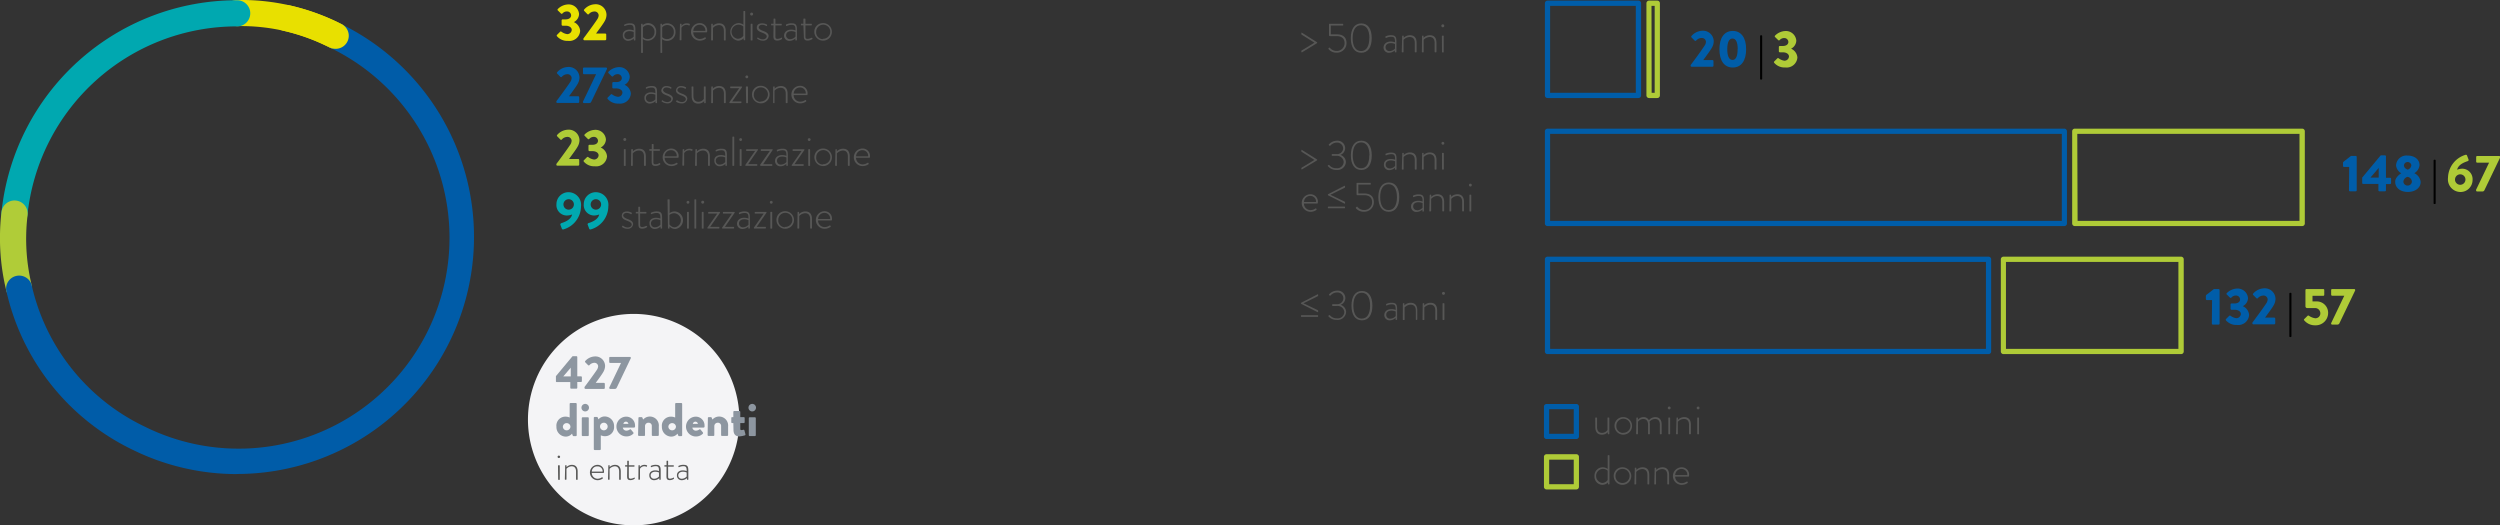 <svg xmlns="http://www.w3.org/2000/svg" viewBox="0 0 478.4 100.53"><rect x="0" y="0" width="478.4" height="100.53" fill="#333333" stroke="none"/><defs><style>.cls-1{fill:#e8e100;}.cls-2{fill:#575756;}.cls-3{fill:#005da9;}.cls-4{fill:#afcb37;}.cls-5{fill:#00a8b0;}.cls-6{fill:#f4f4f6;}.cls-7{fill:#8d96a0;}.cls-8{fill:#e8e000;}.cls-9{fill:#b0cc38;}.cls-10{fill:#005ca8;}</style></defs><title>Risorsa 4</title><g id="Livello_2" data-name="Livello 2"><g id="Livello_1-2" data-name="Livello 1"><path class="cls-1" d="M838.53,338.28l.63-.63a.19.19,0,0,1,.25,0,2.4,2.4,0,0,0,1.1.46.87.87,0,0,0,.87-.8c0-.44-.45-.81-1.19-.81h-.56a.2.2,0,0,1-.19-.19v-.83a.19.19,0,0,1,.19-.19h.56c.7,0,1.07-.34,1.07-.77a.77.77,0,0,0-.8-.75,1.14,1.14,0,0,0-.87.4.19.19,0,0,1-.27,0l-.61-.6a.18.18,0,0,1,0-.26,2.94,2.94,0,0,1,1.91-.88,2,2,0,0,1,2.16,1.83,1.8,1.8,0,0,1-1,1.55v0a2,2,0,0,1,1.21,1.68,2.07,2.07,0,0,1-2.33,1.91,2.59,2.59,0,0,1-2.11-.89A.2.2,0,0,1,838.53,338.28Z" transform="translate(-731.97 -331.58)"/><path class="cls-1" d="M843.62,338.93c.58-.76,2.06-2.77,2.65-3.67a1.47,1.47,0,0,0,.26-.76.78.78,0,0,0-.88-.72,1.43,1.43,0,0,0-1,.5.19.19,0,0,1-.28,0l-.61-.62a.19.19,0,0,1,0-.26,2.88,2.88,0,0,1,2-1,2.06,2.06,0,0,1,2.27,2,2.53,2.53,0,0,1-.39,1.3c-.32.57-1.14,1.64-1.61,2.3h1.76a.2.2,0,0,1,.19.19v.9a.2.2,0,0,1-.19.19h-4a.19.19,0,0,1-.19-.19Z" transform="translate(-731.97 -331.58)"/><path class="cls-2" d="M852.44,337.25a2.57,2.57,0,0,1,.8.15c0-.71-.07-1.06-.7-1.06a2.2,2.2,0,0,0-1,.22c-.06,0-.1,0-.12-.07l0-.09c0-.07,0-.11.05-.12a2.22,2.22,0,0,1,1.09-.24c1,0,1,.58,1,1.4v1.77a.11.11,0,0,1-.11.11h-.09c-.06,0-.08,0-.1-.09l0-.29a1.69,1.69,0,0,1-1.11.46,1,1,0,0,1-1-1.07C851.09,337.72,851.6,337.25,852.44,337.25Zm-.26,1.83a1.44,1.44,0,0,0,1.06-.49v-.88a2,2,0,0,0-.8-.17c-.61,0-1,.31-1,.79A.72.72,0,0,0,852.18,339.08Z" transform="translate(-731.97 -331.58)"/><path class="cls-2" d="M855,341.61a.1.1,0,0,1-.11.1h-.13a.1.1,0,0,1-.11-.1v-5.39a.11.11,0,0,1,.11-.1h.09c.06,0,.09,0,.1.08l0,.22A1.65,1.65,0,0,1,856,336a1.58,1.58,0,0,1,1.54,1.68,1.61,1.61,0,0,1-1.61,1.68,1.43,1.43,0,0,1-.95-.33Zm.91-2.55a1.29,1.29,0,0,0,1.3-1.35,1.25,1.25,0,0,0-1.21-1.34,1.31,1.31,0,0,0-1,.44v1.87A1.23,1.23,0,0,0,855.87,339.06Z" transform="translate(-731.97 -331.58)"/><path class="cls-2" d="M858.69,341.61a.1.1,0,0,1-.1.1h-.14a.1.1,0,0,1-.1-.1v-5.39a.1.1,0,0,1,.11-.1h.09c.05,0,.09,0,.09.08l0,.22a1.57,1.57,0,0,1,2.59,1.3,1.61,1.61,0,0,1-1.62,1.68,1.48,1.48,0,0,1-.95-.33Zm.91-2.55a1.29,1.29,0,0,0,1.31-1.35,1.25,1.25,0,0,0-1.22-1.34,1.27,1.27,0,0,0-1,.44v1.87A1.22,1.22,0,0,0,859.6,339.06Z" transform="translate(-731.97 -331.58)"/><path class="cls-2" d="M862.09,336.22a.11.11,0,0,1,.11-.1h.09a.1.1,0,0,1,.1.09l0,.32a1.23,1.23,0,0,1,1-.49,1.57,1.57,0,0,1,.5.09c.07,0,.11.08.08.15l-.06.16c0,.05-.07.06-.13,0a.93.93,0,0,0-.41-.1,1.16,1.16,0,0,0-1,.55v2.28c0,.07,0,.11-.1.11h-.16c-.06,0-.09-.05-.09-.11Z" transform="translate(-731.97 -331.58)"/><path class="cls-2" d="M865.85,336a1.41,1.41,0,0,1,1.45,1.46c0,.13,0,.31-.12.31h-2.55a1.27,1.27,0,0,0,1.25,1.27,1.68,1.68,0,0,0,.94-.3c.07,0,.1-.06.14,0l.08.11s0,.08,0,.13a1.92,1.92,0,0,1-1.16.38,1.68,1.68,0,0,1,0-3.36Zm1.1,1.49a1.08,1.08,0,0,0-1.1-1.17,1.19,1.19,0,0,0-1.21,1.17Z" transform="translate(-731.97 -331.58)"/><path class="cls-2" d="M868.08,336.22a.11.11,0,0,1,.12-.1h.08a.09.09,0,0,1,.09.08l0,.34a1.75,1.75,0,0,1,1.19-.5c.89,0,1.28.57,1.28,1.46v1.71a.1.1,0,0,1-.1.11h-.14a.11.11,0,0,1-.11-.11V337.5c0-.73-.34-1.12-.95-1.12a1.64,1.64,0,0,0-1.14.55v2.28a.1.1,0,0,1-.11.11h-.15a.1.1,0,0,1-.09-.11Z" transform="translate(-731.97 -331.58)"/><path class="cls-2" d="M873.23,336a1.62,1.62,0,0,1,1,.32v-2.54a.1.1,0,0,1,.1-.1h.15a.1.1,0,0,1,.09.1v5.39a.1.1,0,0,1-.1.11h-.08c-.06,0-.1,0-.11-.11l0-.28a1.49,1.49,0,0,1-1.1.47,1.69,1.69,0,0,1,.1-3.36Zm-.07,3a1.28,1.28,0,0,0,1.05-.57v-1.79a1.5,1.5,0,0,0-1-.34,1.36,1.36,0,0,0-.1,2.7Z" transform="translate(-731.97 -331.58)"/><path class="cls-2" d="M875.52,334.29a.28.28,0,1,1,.27.26A.27.27,0,0,1,875.52,334.29Zm.1,1.93a.11.11,0,0,1,.1-.1h.15a.11.11,0,0,1,.1.1v3c0,.07,0,.11-.1.11h-.16c-.06,0-.09-.05-.09-.11Z" transform="translate(-731.97 -331.58)"/><path class="cls-2" d="M876.84,338.92l.08-.12a.1.1,0,0,1,.15,0,1.45,1.45,0,0,0,.85.31c.46,0,.77-.26.77-.57s-.36-.52-.9-.72-1-.44-1-.94.31-.83,1.05-.83a1.73,1.73,0,0,1,.9.25.11.11,0,0,1,0,.16l0,.08a.11.11,0,0,1-.16,0,1.59,1.59,0,0,0-.73-.22c-.5,0-.69.3-.69.51s.29.47.76.64,1.13.42,1.13,1a1,1,0,0,1-1.14.89,1.63,1.63,0,0,1-1-.36A.1.1,0,0,1,876.84,338.92Z" transform="translate(-731.97 -331.58)"/><path class="cls-2" d="M880,336.43h-.37c-.08,0-.1,0-.1-.1v-.13c0-.06,0-.08.1-.08H880v-.87a.1.1,0,0,1,.11-.11h.13a.11.11,0,0,1,.11.11v.88h1.11a.1.1,0,0,1,.1.1v.11a.09.09,0,0,1-.1.1h-1.11v2c0,.37,0,.58.41.58a1.77,1.77,0,0,0,.73-.21.08.08,0,0,1,.13,0l0,.09c0,.06,0,.11,0,.14a1.56,1.56,0,0,1-.93.3c-.66,0-.72-.4-.72-.91Z" transform="translate(-731.97 -331.58)"/><path class="cls-2" d="M883.4,337.25a2.57,2.57,0,0,1,.8.15c0-.71-.07-1.06-.7-1.06a2.2,2.2,0,0,0-1,.22c-.06,0-.1,0-.12-.07l0-.09c0-.07,0-.11,0-.12a2.22,2.22,0,0,1,1.09-.24c1,0,1,.58,1,1.4v1.77a.11.11,0,0,1-.11.11h-.09c-.06,0-.08,0-.1-.09l0-.29a1.69,1.69,0,0,1-1.11.46,1,1,0,0,1-1.05-1.07C882.05,337.72,882.56,337.25,883.4,337.25Zm-.26,1.83a1.44,1.44,0,0,0,1.06-.49v-.88a2,2,0,0,0-.8-.17c-.61,0-1,.31-1,.79A.72.72,0,0,0,883.14,339.08Z" transform="translate(-731.97 -331.58)"/><path class="cls-2" d="M885.71,336.43h-.38c-.08,0-.09,0-.09-.1v-.13c0-.06,0-.08.09-.08h.38v-.87a.1.1,0,0,1,.1-.11H886a.11.11,0,0,1,.1.11v.88h1.11a.1.1,0,0,1,.11.1v.11a.1.1,0,0,1-.11.1h-1.11v2c0,.37,0,.58.42.58a1.72,1.72,0,0,0,.72-.21c.08,0,.11,0,.13,0l.06.09a.1.1,0,0,1,0,.14,1.55,1.55,0,0,1-.92.3c-.67,0-.72-.4-.72-.91Z" transform="translate(-731.97 -331.58)"/><path class="cls-2" d="M889.41,336a1.68,1.68,0,1,1-1.61,1.67A1.64,1.64,0,0,1,889.41,336Zm0,3a1.35,1.35,0,1,0-1.26-1.36A1.3,1.3,0,0,0,889.41,339.07Z" transform="translate(-731.97 -331.58)"/><path class="cls-3" d="M838.45,350.93c.58-.76,2.06-2.77,2.65-3.67a1.47,1.47,0,0,0,.26-.76.78.78,0,0,0-.88-.72,1.43,1.43,0,0,0-1,.5.19.19,0,0,1-.28,0l-.61-.62a.19.19,0,0,1,0-.26,2.88,2.88,0,0,1,2-1,2.06,2.06,0,0,1,2.27,2,2.53,2.53,0,0,1-.39,1.3c-.32.57-1.14,1.64-1.61,2.3h1.76a.2.2,0,0,1,.19.19v.9a.2.2,0,0,1-.19.19h-4a.19.19,0,0,1-.19-.19Z" transform="translate(-731.97 -331.58)"/><path class="cls-3" d="M843.54,351l2.5-5.22h-2.32a.2.2,0,0,1-.19-.19v-.9a.2.2,0,0,1,.19-.19h4.22a.2.2,0,0,1,.19.19v.07l-3,6.25a.41.41,0,0,1-.41.29h-1a.19.19,0,0,1-.2-.19Z" transform="translate(-731.97 -331.58)"/><path class="cls-3" d="M848.23,350.28l.63-.63a.19.19,0,0,1,.25,0,2.4,2.4,0,0,0,1.1.46.87.87,0,0,0,.87-.8c0-.44-.45-.81-1.19-.81h-.56a.2.2,0,0,1-.19-.19v-.83a.19.19,0,0,1,.19-.19h.56c.7,0,1.07-.34,1.07-.77a.77.77,0,0,0-.8-.75,1.14,1.14,0,0,0-.87.4.19.19,0,0,1-.27,0l-.61-.6a.18.18,0,0,1,0-.26,2.94,2.94,0,0,1,1.91-.88,2,2,0,0,1,2.16,1.83,1.8,1.8,0,0,1-1,1.55v0a2,2,0,0,1,1.21,1.68,2.07,2.07,0,0,1-2.33,1.91,2.59,2.59,0,0,1-2.11-.89A.2.2,0,0,1,848.23,350.28Z" transform="translate(-731.97 -331.58)"/><path class="cls-2" d="M856.58,349.25a2.57,2.57,0,0,1,.8.15c0-.71-.07-1.06-.7-1.06a2.2,2.2,0,0,0-1,.22c-.06,0-.1,0-.12-.07l0-.09c0-.07,0-.11.05-.12a2.22,2.22,0,0,1,1.09-.24c1,0,1,.58,1,1.4v1.77a.11.11,0,0,1-.1.11h-.1c-.06,0-.08,0-.1-.09l0-.29a1.69,1.69,0,0,1-1.11.46,1,1,0,0,1-1-1.07C855.23,349.72,855.74,349.25,856.58,349.25Zm-.26,1.83a1.44,1.44,0,0,0,1.06-.49v-.88a2,2,0,0,0-.8-.17c-.61,0-1,.31-1,.79A.72.72,0,0,0,856.32,351.08Z" transform="translate(-731.97 -331.58)"/><path class="cls-2" d="M858.57,350.92l.08-.12a.09.09,0,0,1,.14,0,1.46,1.46,0,0,0,.86.31c.45,0,.77-.26.77-.57s-.36-.52-.9-.72-1-.44-1-.94a.92.92,0,0,1,1-.83,1.74,1.74,0,0,1,.91.25.12.12,0,0,1,0,.16l0,.08a.1.1,0,0,1-.15,0,1.6,1.6,0,0,0-.74-.22c-.5,0-.68.3-.68.51s.28.47.76.64,1.12.42,1.12,1a1,1,0,0,1-1.13.89,1.67,1.67,0,0,1-1-.36S858.54,351,858.57,350.92Z" transform="translate(-731.97 -331.58)"/><path class="cls-2" d="M861.37,350.92l.08-.12a.09.09,0,0,1,.14,0,1.46,1.46,0,0,0,.86.31c.45,0,.76-.26.76-.57s-.35-.52-.89-.72-1-.44-1-.94a.92.92,0,0,1,1-.83,1.74,1.74,0,0,1,.91.25.14.14,0,0,1,0,.16l-.05.08a.1.1,0,0,1-.15,0,1.6,1.6,0,0,0-.74-.22c-.5,0-.68.3-.68.51s.28.47.76.64,1.12.42,1.12,1a1,1,0,0,1-1.13.89,1.67,1.67,0,0,1-1.05-.36S861.34,351,861.37,350.92Z" transform="translate(-731.97 -331.58)"/><path class="cls-2" d="M864.31,348.22a.11.11,0,0,1,.11-.1h.14a.1.1,0,0,1,.1.1v1.72c0,.74.35,1.12,1,1.12a1.32,1.32,0,0,0,1-.56v-2.28a.1.1,0,0,1,.11-.1h.14a.1.1,0,0,1,.1.1v3a.1.1,0,0,1-.1.11h-.1c-.06,0-.08-.05-.09-.1l0-.31a1.49,1.49,0,0,1-1.11.49c-.89,0-1.28-.56-1.28-1.46Z" transform="translate(-731.97 -331.58)"/><path class="cls-2" d="M868.09,348.22a.11.11,0,0,1,.11-.1h.08a.09.09,0,0,1,.1.08l0,.34a1.7,1.7,0,0,1,1.18-.5c.9,0,1.29.57,1.29,1.46v1.71a.11.11,0,0,1-.11.11h-.14a.11.11,0,0,1-.1-.11V349.5c0-.73-.35-1.12-.95-1.12a1.65,1.65,0,0,0-1.15.55v2.28c0,.07,0,.11-.1.11h-.15c-.06,0-.09-.05-.09-.11Z" transform="translate(-731.97 -331.58)"/><path class="cls-2" d="M871.55,351.14l1.88-2.68v0H871.8a.1.1,0,0,1-.1-.11v-.11a.09.09,0,0,1,.1-.1h2.07a.1.1,0,0,1,.09.15l-1.87,2.7v0h1.65a.1.1,0,0,1,.11.1v.11a.1.1,0,0,1-.11.11h-2.09a.09.09,0,0,1-.1-.09Z" transform="translate(-731.97 -331.58)"/><path class="cls-2" d="M874.61,346.29a.27.27,0,1,1,.54,0,.27.27,0,0,1-.54,0Zm.09,1.93a.11.11,0,0,1,.11-.1H875a.11.11,0,0,1,.11.1v3a.1.1,0,0,1-.11.11h-.16a.1.1,0,0,1-.09-.11Z" transform="translate(-731.97 -331.58)"/><path class="cls-2" d="M877.49,348a1.68,1.68,0,1,1-1.61,1.67A1.64,1.64,0,0,1,877.49,348Zm0,3a1.35,1.35,0,1,0-1.27-1.36A1.3,1.3,0,0,0,877.49,351.07Z" transform="translate(-731.97 -331.58)"/><path class="cls-2" d="M879.92,348.22a.11.11,0,0,1,.11-.1h.08a.09.09,0,0,1,.1.08l0,.34a1.7,1.7,0,0,1,1.18-.5c.9,0,1.29.57,1.29,1.46v1.71a.11.11,0,0,1-.1.11h-.15a.11.11,0,0,1-.1-.11V349.5c0-.73-.35-1.12-1-1.12a1.67,1.67,0,0,0-1.15.55v2.28c0,.07,0,.11-.1.11H880c-.06,0-.09-.05-.09-.11Z" transform="translate(-731.97 -331.58)"/><path class="cls-2" d="M885.06,348a1.41,1.41,0,0,1,1.45,1.46c0,.13,0,.31-.12.31h-2.55a1.27,1.27,0,0,0,1.25,1.27,1.68,1.68,0,0,0,.94-.3c.07,0,.1-.06.14,0l.08.11s0,.08,0,.13a1.92,1.92,0,0,1-1.16.38,1.68,1.68,0,0,1,0-3.36Zm1.1,1.49a1.08,1.08,0,0,0-1.1-1.17,1.19,1.19,0,0,0-1.21,1.17Z" transform="translate(-731.97 -331.58)"/><path class="cls-4" d="M838.45,362.93c.58-.76,2.06-2.77,2.65-3.67a1.47,1.47,0,0,0,.26-.76.78.78,0,0,0-.88-.72,1.43,1.43,0,0,0-1,.5.19.19,0,0,1-.28,0l-.61-.62a.19.19,0,0,1,0-.26,2.88,2.88,0,0,1,2-1,2.06,2.06,0,0,1,2.27,2,2.53,2.53,0,0,1-.39,1.3c-.32.57-1.14,1.64-1.61,2.3h1.76a.2.2,0,0,1,.19.19v.9a.2.2,0,0,1-.19.19h-4a.19.19,0,0,1-.19-.19Z" transform="translate(-731.97 -331.58)"/><path class="cls-4" d="M843.67,362.28l.63-.63a.19.19,0,0,1,.25,0,2.4,2.4,0,0,0,1.1.46.87.87,0,0,0,.87-.8c0-.44-.45-.81-1.19-.81h-.56a.2.2,0,0,1-.19-.19v-.83a.19.19,0,0,1,.19-.19h.56c.7,0,1.07-.34,1.07-.77a.77.77,0,0,0-.8-.75,1.14,1.14,0,0,0-.87.4.19.19,0,0,1-.27,0l-.61-.6a.18.18,0,0,1,0-.26,2.94,2.94,0,0,1,1.91-.88,2,2,0,0,1,2.16,1.83,1.8,1.8,0,0,1-1,1.55v0a2,2,0,0,1,1.21,1.68,2.07,2.07,0,0,1-2.33,1.91,2.59,2.59,0,0,1-2.11-.89A.2.2,0,0,1,843.67,362.28Z" transform="translate(-731.97 -331.58)"/><path class="cls-2" d="M851.25,358.29a.28.28,0,1,1,.27.26A.27.27,0,0,1,851.25,358.29Zm.1,1.93a.11.11,0,0,1,.1-.1h.15a.11.11,0,0,1,.1.1v3c0,.07,0,.11-.1.11h-.16c-.06,0-.09-.05-.09-.11Z" transform="translate(-731.97 -331.58)"/><path class="cls-2" d="M852.76,360.22a.1.1,0,0,1,.11-.1H853a.08.08,0,0,1,.09.08l0,.34a1.7,1.7,0,0,1,1.18-.5c.89,0,1.29.57,1.29,1.46v1.71a.11.11,0,0,1-.11.11h-.14a.11.11,0,0,1-.11-.11V361.5c0-.73-.34-1.12-1-1.12a1.64,1.64,0,0,0-1.14.55v2.28c0,.07,0,.11-.1.11h-.16c-.05,0-.08-.05-.08-.11Z" transform="translate(-731.97 -331.58)"/><path class="cls-2" d="M856.69,360.43h-.37c-.08,0-.1,0-.1-.1v-.13c0-.06,0-.08.1-.08h.37v-.87a.1.1,0,0,1,.11-.11h.13a.11.11,0,0,1,.11.11v.88h1.11a.1.1,0,0,1,.1.1v.11a.09.09,0,0,1-.1.1H857v2c0,.37,0,.58.41.58a1.77,1.77,0,0,0,.73-.21.08.08,0,0,1,.13,0l.05.09c0,.06,0,.11,0,.14a1.56,1.56,0,0,1-.93.3c-.66,0-.72-.4-.72-.91Z" transform="translate(-731.97 -331.58)"/><path class="cls-2" d="M860.38,360a1.41,1.41,0,0,1,1.45,1.46c0,.13,0,.31-.12.31h-2.55a1.26,1.26,0,0,0,1.24,1.27,1.72,1.72,0,0,0,1-.3c.07,0,.1-.06.14,0l.08.11a.1.1,0,0,1,0,.13,2,2,0,0,1-1.16.38,1.68,1.68,0,0,1,0-3.36Zm1.09,1.49a1.07,1.07,0,0,0-1.09-1.17,1.19,1.19,0,0,0-1.22,1.17Z" transform="translate(-731.97 -331.58)"/><path class="cls-2" d="M862.61,360.22a.11.11,0,0,1,.11-.1h.09a.1.1,0,0,1,.1.09l0,.32a1.23,1.23,0,0,1,1-.49,1.43,1.43,0,0,1,.49.09c.08,0,.12.08.09.15l-.06.16a.1.1,0,0,1-.13,0,.93.93,0,0,0-.41-.1,1.16,1.16,0,0,0-1,.55v2.28c0,.07,0,.11-.1.11h-.16c-.06,0-.09-.05-.09-.11Z" transform="translate(-731.97 -331.58)"/><path class="cls-2" d="M865.05,360.22a.11.11,0,0,1,.11-.1h.08a.09.09,0,0,1,.1.08l0,.34a1.75,1.75,0,0,1,1.18-.5c.9,0,1.29.57,1.29,1.46v1.71a.11.11,0,0,1-.1.11h-.15a.11.11,0,0,1-.1-.11V361.5c0-.73-.34-1.12-1-1.12a1.61,1.61,0,0,0-1.14.55v2.28a.1.1,0,0,1-.11.11h-.15c-.06,0-.09-.05-.09-.11Z" transform="translate(-731.97 -331.58)"/><path class="cls-2" d="M869.94,361.25a2.66,2.66,0,0,1,.81.15c0-.71-.08-1.06-.71-1.06a2.3,2.3,0,0,0-1,.22c-.06,0-.1,0-.12-.07l0-.09c0-.07,0-.11.05-.12a2.29,2.29,0,0,1,1.1-.24c1,0,1,.58,1,1.4v1.77a.11.11,0,0,1-.1.11h-.1s-.08,0-.09-.09l0-.29a1.64,1.64,0,0,1-1.11.46,1,1,0,0,1-1-1.07C868.6,361.72,869.1,361.25,869.94,361.25Zm-.26,1.83a1.48,1.48,0,0,0,1.07-.49v-.88a2.09,2.09,0,0,0-.81-.17c-.61,0-1,.31-1,.79A.72.72,0,0,0,869.68,363.08Z" transform="translate(-731.97 -331.58)"/><path class="cls-2" d="M872.12,357.82a.1.1,0,0,1,.1-.1h.14a.11.11,0,0,1,.11.1v5.39a.1.1,0,0,1-.11.11h-.16c-.05,0-.08-.05-.08-.11Z" transform="translate(-731.97 -331.58)"/><path class="cls-2" d="M873.43,358.29a.27.27,0,1,1,.54,0,.27.27,0,0,1-.54,0Zm.09,1.93a.11.11,0,0,1,.11-.1h.14a.11.11,0,0,1,.11.1v3a.1.1,0,0,1-.11.11h-.16a.1.1,0,0,1-.09-.11Z" transform="translate(-731.97 -331.58)"/><path class="cls-2" d="M874.6,363.14l1.87-2.68v0h-1.63a.1.1,0,0,1-.09-.11v-.11a.09.09,0,0,1,.09-.1h2.08a.09.09,0,0,1,.08.15l-1.87,2.7v0h1.66a.09.09,0,0,1,.1.1v.11a.1.1,0,0,1-.1.11h-2.1a.09.09,0,0,1-.09-.09Z" transform="translate(-731.97 -331.58)"/><path class="cls-2" d="M877.41,363.14l1.88-2.68v0h-1.63a.1.1,0,0,1-.1-.11v-.11a.09.09,0,0,1,.1-.1h2.07a.1.1,0,0,1,.09.15L878,363v0h1.65a.1.1,0,0,1,.11.1v.11a.1.1,0,0,1-.11.11h-2.09a.09.09,0,0,1-.1-.09Z" transform="translate(-731.97 -331.58)"/><path class="cls-2" d="M881.65,361.25a2.66,2.66,0,0,1,.81.15c0-.71-.07-1.06-.71-1.06a2.19,2.19,0,0,0-1,.22c-.07,0-.11,0-.12-.07l0-.09c0-.07,0-.11,0-.12a2.33,2.33,0,0,1,1.1-.24c1,0,1,.58,1,1.4v1.77a.1.1,0,0,1-.1.11h-.1c-.05,0-.08,0-.09-.09l0-.29a1.69,1.69,0,0,1-1.11.46,1,1,0,0,1-1.05-1.07C880.31,361.72,880.81,361.25,881.65,361.25Zm-.25,1.83a1.46,1.46,0,0,0,1.06-.49v-.88a2,2,0,0,0-.81-.17c-.61,0-1,.31-1,.79A.72.72,0,0,0,881.4,363.08Z" transform="translate(-731.97 -331.58)"/><path class="cls-2" d="M883.49,363.14l1.88-2.68v0h-1.63a.1.1,0,0,1-.1-.11v-.11a.09.09,0,0,1,.1-.1h2.07a.1.1,0,0,1,.09.15L884,363v0h1.65a.1.1,0,0,1,.11.1v.11a.1.1,0,0,1-.11.11h-2.09a.09.09,0,0,1-.1-.09Z" transform="translate(-731.97 -331.58)"/><path class="cls-2" d="M886.55,358.29a.27.27,0,1,1,.54,0,.27.27,0,0,1-.54,0Zm.09,1.93a.11.11,0,0,1,.11-.1h.14a.1.1,0,0,1,.1.1v3c0,.07,0,.11-.1.11h-.16c-.06,0-.09-.05-.09-.11Z" transform="translate(-731.97 -331.58)"/><path class="cls-2" d="M889.42,360a1.68,1.68,0,1,1-1.61,1.67A1.65,1.65,0,0,1,889.42,360Zm0,3a1.35,1.35,0,1,0-1.26-1.36A1.3,1.3,0,0,0,889.42,363.07Z" transform="translate(-731.97 -331.58)"/><path class="cls-2" d="M891.85,360.22a.11.11,0,0,1,.11-.1H892a.09.09,0,0,1,.1.08l0,.34a1.7,1.7,0,0,1,1.18-.5c.9,0,1.29.57,1.29,1.46v1.71a.11.11,0,0,1-.1.11h-.15a.11.11,0,0,1-.1-.11V361.5c0-.73-.34-1.12-.95-1.12a1.67,1.67,0,0,0-1.15.55v2.28c0,.07,0,.11-.1.11h-.15c-.06,0-.09-.05-.09-.11Z" transform="translate(-731.97 -331.58)"/><path class="cls-2" d="M897,360a1.41,1.41,0,0,1,1.45,1.46c0,.13,0,.31-.12.31h-2.55a1.27,1.27,0,0,0,1.25,1.27,1.68,1.68,0,0,0,.94-.3c.07,0,.11-.06.15,0l.08.11s0,.08,0,.13a1.92,1.92,0,0,1-1.16.38,1.68,1.68,0,0,1,0-3.36Zm1.1,1.49a1.08,1.08,0,0,0-1.1-1.17,1.19,1.19,0,0,0-1.21,1.17Z" transform="translate(-731.97 -331.58)"/><path class="cls-5" d="M839.45,374.26c.47-.15,1.8-.61,2-1.64a2.88,2.88,0,0,1-1,.2,2,2,0,0,1-2-2.17,2.3,2.3,0,0,1,2.29-2.29,2.42,2.42,0,0,1,2.41,2.72,4.63,4.63,0,0,1-3.36,4.4.24.24,0,0,1-.31-.16l-.29-.77C839.22,374.43,839.25,374.32,839.45,374.26Zm2.34-3.56a1,1,0,1,0-1,1A1,1,0,0,0,841.79,370.7Z" transform="translate(-731.97 -331.58)"/><path class="cls-5" d="M844.63,374.26c.47-.15,1.8-.61,2-1.64a2.88,2.88,0,0,1-.95.2,2,2,0,0,1-2-2.17,2.3,2.3,0,0,1,2.29-2.29,2.42,2.42,0,0,1,2.41,2.72,4.63,4.63,0,0,1-3.36,4.4.24.24,0,0,1-.31-.16l-.29-.77C844.4,374.43,844.43,374.32,844.63,374.26ZM847,370.7a1,1,0,1,0-1,1A1,1,0,0,0,847,370.7Z" transform="translate(-731.97 -331.58)"/><path class="cls-2" d="M851,374.92l.08-.12a.1.1,0,0,1,.15,0,1.45,1.45,0,0,0,.85.31c.46,0,.77-.26.77-.57s-.36-.52-.89-.72-1-.44-1-.94.31-.83,1-.83a1.73,1.73,0,0,1,.9.25.13.13,0,0,1,0,.16l-.05.08a.1.1,0,0,1-.15,0,1.7,1.7,0,0,0-.74-.22c-.5,0-.69.3-.69.51s.29.47.76.64,1.13.42,1.13,1a1,1,0,0,1-1.14.89,1.63,1.63,0,0,1-1-.36A.1.1,0,0,1,851,374.92Z" transform="translate(-731.97 -331.58)"/><path class="cls-2" d="M854.11,372.43h-.37c-.08,0-.1,0-.1-.1v-.13c0-.06,0-.08.1-.08h.37v-.87a.1.1,0,0,1,.11-.11h.13a.11.11,0,0,1,.11.11v.88h1.11a.1.1,0,0,1,.1.1v.11a.09.09,0,0,1-.1.1h-1.11v2c0,.37,0,.58.41.58a1.77,1.77,0,0,0,.73-.21c.07,0,.11,0,.13,0l.06.09a.1.1,0,0,1,0,.14,1.56,1.56,0,0,1-.93.3c-.66,0-.72-.4-.72-.91Z" transform="translate(-731.97 -331.58)"/><path class="cls-2" d="M857.54,373.25a2.57,2.57,0,0,1,.8.15c0-.71-.07-1.06-.7-1.06a2.2,2.2,0,0,0-1,.22c-.06,0-.1,0-.12-.07l0-.09c0-.07,0-.11.05-.12a2.24,2.24,0,0,1,1.1-.24c1,0,1,.58,1,1.4v1.77a.11.11,0,0,1-.1.11h-.1c-.06,0-.08,0-.1-.09l0-.29a1.69,1.69,0,0,1-1.11.46,1,1,0,0,1-1-1.07C856.19,373.72,856.7,373.25,857.54,373.25Zm-.26,1.83a1.44,1.44,0,0,0,1.06-.49v-.88a2,2,0,0,0-.8-.17c-.61,0-1,.31-1,.79A.72.72,0,0,0,857.28,375.08Z" transform="translate(-731.97 -331.58)"/><path class="cls-2" d="M859.71,369.82a.11.11,0,0,1,.11-.1H860a.11.11,0,0,1,.11.1v2.54a1.64,1.64,0,0,1,1-.32,1.69,1.69,0,0,1,.1,3.36,1.53,1.53,0,0,1-1.12-.48l0,.29c0,.07,0,.11-.11.11h-.08a.11.11,0,0,1-.11-.11Zm1.4,5.26a1.36,1.36,0,0,0-.1-2.7,1.46,1.46,0,0,0-.94.34v1.79A1.25,1.25,0,0,0,861.11,375.08Z" transform="translate(-731.97 -331.58)"/><path class="cls-2" d="M863.35,370.29a.27.27,0,1,1,.54,0,.27.27,0,0,1-.54,0Zm.09,1.93a.11.11,0,0,1,.11-.1h.14a.1.1,0,0,1,.1.1v3c0,.07,0,.11-.1.11h-.16c-.06,0-.09-.05-.09-.11Z" transform="translate(-731.97 -331.58)"/><path class="cls-2" d="M864.85,369.82a.11.11,0,0,1,.1-.1h.15a.11.11,0,0,1,.1.1v5.39c0,.07,0,.11-.1.11h-.16c-.06,0-.09-.05-.09-.11Z" transform="translate(-731.97 -331.58)"/><path class="cls-2" d="M866.16,370.29a.28.28,0,1,1,.27.26A.27.27,0,0,1,866.16,370.29Zm.1,1.93a.11.11,0,0,1,.1-.1h.15a.11.11,0,0,1,.1.1v3c0,.07,0,.11-.1.11h-.16c-.06,0-.09-.05-.09-.11Z" transform="translate(-731.97 -331.58)"/><path class="cls-2" d="M867.34,375.14l1.88-2.68v0h-1.63a.1.1,0,0,1-.1-.11v-.11a.09.09,0,0,1,.1-.1h2.07a.1.1,0,0,1,.09.15l-1.88,2.7v0h1.66a.09.09,0,0,1,.1.1v.11a.1.1,0,0,1-.1.11h-2.1a.09.09,0,0,1-.09-.09Z" transform="translate(-731.97 -331.58)"/><path class="cls-2" d="M870.15,375.14l1.88-2.68v0H870.4a.1.1,0,0,1-.09-.11v-.11a.09.09,0,0,1,.09-.1h2.07a.1.1,0,0,1,.09.15l-1.87,2.7v0h1.65a.1.1,0,0,1,.11.1v.11a.1.1,0,0,1-.11.11h-2.09a.09.09,0,0,1-.1-.09Z" transform="translate(-731.97 -331.58)"/><path class="cls-2" d="M874.39,373.25a2.66,2.66,0,0,1,.81.15c0-.71-.07-1.06-.7-1.06a2.2,2.2,0,0,0-1,.22c-.07,0-.11,0-.12-.07l0-.09a.08.08,0,0,1,0-.12,2.22,2.22,0,0,1,1.09-.24c1,0,1,.58,1,1.4v1.77a.11.11,0,0,1-.11.11h-.09c-.06,0-.08,0-.1-.09l0-.29a1.69,1.69,0,0,1-1.11.46,1,1,0,0,1-1.05-1.07C873.05,373.72,873.55,373.25,874.39,373.25Zm-.25,1.83a1.46,1.46,0,0,0,1.06-.49v-.88a2,2,0,0,0-.81-.17c-.6,0-1,.31-1,.79A.72.72,0,0,0,874.14,375.08Z" transform="translate(-731.97 -331.58)"/><path class="cls-2" d="M876.23,375.14l1.88-2.68v0h-1.63a.1.1,0,0,1-.09-.11v-.11a.09.09,0,0,1,.09-.1h2.07a.1.1,0,0,1,.09.15l-1.87,2.7v0h1.65a.1.1,0,0,1,.11.1v.11a.1.1,0,0,1-.11.11h-2.09a.09.09,0,0,1-.1-.09Z" transform="translate(-731.97 -331.58)"/><path class="cls-2" d="M879.29,370.29a.27.27,0,1,1,.54,0,.27.27,0,0,1-.54,0Zm.09,1.93a.11.11,0,0,1,.11-.1h.14a.11.11,0,0,1,.11.1v3a.1.1,0,0,1-.11.11h-.16a.1.1,0,0,1-.09-.11Z" transform="translate(-731.97 -331.58)"/><path class="cls-2" d="M882.16,372a1.68,1.68,0,1,1-1.61,1.67A1.64,1.64,0,0,1,882.16,372Zm0,3a1.35,1.35,0,1,0-1.26-1.36A1.3,1.3,0,0,0,882.16,375.07Z" transform="translate(-731.97 -331.58)"/><path class="cls-2" d="M884.59,372.22a.11.11,0,0,1,.12-.1h.08a.09.09,0,0,1,.09.08l0,.34a1.75,1.75,0,0,1,1.19-.5c.89,0,1.28.57,1.28,1.46v1.71a.1.1,0,0,1-.1.11h-.14a.11.11,0,0,1-.11-.11V373.5c0-.73-.34-1.12-.95-1.12a1.61,1.61,0,0,0-1.14.55v2.28a.1.1,0,0,1-.11.11h-.15c-.06,0-.09-.05-.09-.11Z" transform="translate(-731.97 -331.58)"/><path class="cls-2" d="M889.74,372a1.4,1.4,0,0,1,1.44,1.46c0,.13,0,.31-.12.31h-2.55a1.27,1.27,0,0,0,1.25,1.27,1.68,1.68,0,0,0,.94-.3c.08,0,.11-.06.15,0l.08.11s0,.08,0,.13a2,2,0,0,1-1.16.38,1.68,1.68,0,0,1,0-3.36Zm1.09,1.49a1.07,1.07,0,0,0-1.09-1.17,1.19,1.19,0,0,0-1.22,1.17Z" transform="translate(-731.97 -331.58)"/><path class="cls-2" d="M980.92,389.61h0a.14.14,0,0,1,.08-.12l3.1-1.59c.06,0,.11,0,.11.08v.16a.12.12,0,0,1-.07.12l-2.74,1.36,2.74,1.32a.13.13,0,0,1,.07.12v.17c0,.09-.05.11-.11.08l-3.1-1.56A.15.15,0,0,1,980.92,389.61Zm0,2.49V392a.1.1,0,0,1,.1-.1h3.08a.09.09,0,0,1,.1.1v.12a.09.09,0,0,1-.1.1H981A.1.1,0,0,1,980.93,392.1Z" transform="translate(-731.97 -331.58)"/><path class="cls-2" d="M986.18,392l.13-.11c.05,0,.09,0,.14,0a1.67,1.67,0,0,0,1.36.61,1.26,1.26,0,0,0,1.41-1.2,1.28,1.28,0,0,0-1.43-1.17H987c-.08,0-.1,0-.1-.11v-.14c0-.06,0-.09.11-.09h.74a1.17,1.17,0,0,0,1.29-1.12,1.13,1.13,0,0,0-1.21-1.12,1.61,1.61,0,0,0-1.26.59.1.1,0,0,1-.14,0l-.12-.09a.1.1,0,0,1,0-.14,2.06,2.06,0,0,1,1.52-.71,1.45,1.45,0,0,1,1.59,1.42,1.43,1.43,0,0,1-.91,1.29v0a1.49,1.49,0,0,1,1.05,1.33,1.61,1.61,0,0,1-1.81,1.55,2,2,0,0,1-1.61-.72A.09.09,0,0,1,986.18,392Z" transform="translate(-731.97 -331.58)"/><path class="cls-2" d="M990.59,390.07c0-1.75.72-2.81,2-2.81s2,1.06,2,2.81-.71,2.81-2,2.81S990.59,391.82,990.59,390.07Zm3.56,0c0-1.56-.57-2.47-1.6-2.47s-1.6.91-1.6,2.47.57,2.48,1.6,2.48S994.15,391.64,994.15,390.07Z" transform="translate(-731.97 -331.58)"/><path class="cls-2" d="M998.24,390.73a2.37,2.37,0,0,1,.81.15c0-.71-.07-1.06-.71-1.06a2.19,2.19,0,0,0-1,.22c-.07,0-.11,0-.12-.07l0-.09c0-.07,0-.11,0-.12a2.33,2.33,0,0,1,1.1-.24c1,0,1,.58,1,1.4v1.77a.1.1,0,0,1-.1.11h-.1s-.08,0-.09-.09l0-.29a1.69,1.69,0,0,1-1.11.46,1,1,0,0,1-1.05-1.07C996.9,391.2,997.4,390.73,998.24,390.73Zm-.25,1.83a1.46,1.46,0,0,0,1.06-.49v-.88a2.09,2.09,0,0,0-.81-.17c-.61,0-1,.31-1,.78A.71.71,0,0,0,998,392.56Z" transform="translate(-731.97 -331.58)"/><path class="cls-2" d="M1000.42,389.7a.11.11,0,0,1,.11-.1h.08a.09.09,0,0,1,.1.08l0,.34a1.7,1.7,0,0,1,1.18-.5c.9,0,1.29.56,1.29,1.46v1.71a.11.11,0,0,1-.11.11H1003a.11.11,0,0,1-.1-.11V391c0-.73-.35-1.12-1-1.12a1.65,1.65,0,0,0-1.15.55v2.28c0,.07,0,.11-.1.11h-.15c-.06,0-.09-.05-.09-.11Z" transform="translate(-731.97 -331.58)"/><path class="cls-2" d="M1004.22,389.7a.11.11,0,0,1,.11-.1h.08a.09.09,0,0,1,.1.08l0,.34a1.7,1.7,0,0,1,1.18-.5c.9,0,1.29.56,1.29,1.46v1.71a.11.11,0,0,1-.11.11h-.14a.11.11,0,0,1-.1-.11V391c0-.73-.35-1.12-.95-1.12a1.65,1.65,0,0,0-1.15.55v2.28c0,.07,0,.11-.1.11h-.15c-.06,0-.09-.05-.09-.11Z" transform="translate(-731.97 -331.58)"/><path class="cls-2" d="M1007.92,387.77a.28.28,0,1,1,.55,0,.28.28,0,0,1-.55,0Zm.1,1.93a.11.11,0,0,1,.1-.1h.15a.11.11,0,0,1,.1.1v3c0,.07,0,.11-.1.11h-.16c-.06,0-.09-.05-.09-.11Z" transform="translate(-731.97 -331.58)"/><path class="cls-2" d="M981,341.35a.13.13,0,0,1,.07-.12l2.43-1.48-2.43-1.53a.13.13,0,0,1-.07-.12v-.18c0-.09.06-.12.11-.08l2.83,1.79c.06,0,.08.07.08.11h0a.15.15,0,0,1-.08.13l-2.83,1.73c-.05,0-.11,0-.11-.08Z" transform="translate(-731.97 -331.58)"/><path class="cls-2" d="M986.2,340.83l.11-.11a.09.09,0,0,1,.14,0,1.64,1.64,0,0,0,1.32.61,1.49,1.49,0,0,0,1.5-1.51c0-.8-.5-1.33-1.5-1.33h-1.33a.16.16,0,0,1-.15-.17v-2.09a.1.1,0,0,1,.1-.1h2.51a.11.11,0,0,1,.11.1v.13a.11.11,0,0,1-.11.11h-2.27v1.68h1.14c1.22,0,1.87.61,1.87,1.67a1.83,1.83,0,0,1-1.88,1.84,1.92,1.92,0,0,1-1.55-.68C986.15,340.92,986.14,340.89,986.2,340.83Z" transform="translate(-731.97 -331.58)"/><path class="cls-2" d="M990.46,338.87c0-1.75.71-2.81,2-2.81s2,1.06,2,2.81-.71,2.81-2,2.81S990.46,340.62,990.46,338.87Zm3.56,0c0-1.56-.58-2.47-1.6-2.47s-1.61.91-1.61,2.47.58,2.48,1.61,2.48S994,340.44,994,338.87Z" transform="translate(-731.97 -331.58)"/><path class="cls-2" d="M998.11,339.53a2.37,2.37,0,0,1,.81.15c0-.71-.07-1.06-.7-1.06a2.2,2.2,0,0,0-1,.22c-.07,0-.11,0-.12-.07l0-.09a.08.08,0,0,1,0-.12,2.22,2.22,0,0,1,1.09-.24c1,0,1,.58,1,1.4v1.77a.11.11,0,0,1-.11.11h-.09c-.06,0-.08,0-.1-.09l0-.29a1.69,1.69,0,0,1-1.11.46,1,1,0,0,1-1.05-1.07C996.77,340,997.27,339.53,998.11,339.53Zm-.25,1.83a1.44,1.44,0,0,0,1.06-.49V340a2,2,0,0,0-.81-.17c-.6,0-1,.31-1,.78A.72.72,0,0,0,997.86,341.36Z" transform="translate(-731.97 -331.58)"/><path class="cls-2" d="M1000.29,338.5a.11.11,0,0,1,.11-.1h.08a.09.09,0,0,1,.1.08l0,.34a1.7,1.7,0,0,1,1.18-.5c.9,0,1.29.56,1.29,1.46v1.71a.11.11,0,0,1-.1.11h-.15a.11.11,0,0,1-.1-.11v-1.71c0-.74-.35-1.12-1-1.12a1.67,1.67,0,0,0-1.15.55v2.28c0,.07,0,.11-.1.11h-.15c-.06,0-.09-.05-.09-.11Z" transform="translate(-731.97 -331.58)"/><path class="cls-2" d="M1004.09,338.5a.11.11,0,0,1,.11-.1h.08a.09.09,0,0,1,.1.08l0,.34a1.7,1.7,0,0,1,1.18-.5c.9,0,1.29.56,1.29,1.46v1.71a.11.11,0,0,1-.1.11h-.15a.11.11,0,0,1-.1-.11v-1.71c0-.74-.35-1.12-.95-1.12a1.67,1.67,0,0,0-1.15.55v2.28c0,.07,0,.11-.1.11h-.15c-.06,0-.09-.05-.09-.11Z" transform="translate(-731.97 -331.58)"/><path class="cls-2" d="M1007.79,336.57a.28.28,0,1,1,.55,0,.28.28,0,0,1-.55,0Zm.1,1.93a.11.11,0,0,1,.1-.1h.15a.11.11,0,0,1,.1.1v3c0,.07,0,.11-.1.11H1008c-.06,0-.09-.05-.09-.11Z" transform="translate(-731.97 -331.58)"/><path class="cls-2" d="M981,363.78a.13.13,0,0,1,.07-.12l2.43-1.48-2.43-1.53a.12.12,0,0,1-.07-.12v-.18c0-.09.06-.12.11-.08l2.83,1.79c.06,0,.08.07.08.11h0a.14.14,0,0,1-.08.13L981.11,364c-.05,0-.11,0-.11-.08Z" transform="translate(-731.97 -331.58)"/><path class="cls-2" d="M986.06,363.26l.13-.1c0-.05.09,0,.14,0a1.64,1.64,0,0,0,1.36.61,1.25,1.25,0,0,0,1.41-1.2,1.28,1.28,0,0,0-1.43-1.17h-.75c-.08,0-.1,0-.1-.1v-.15c0-.06,0-.09.11-.09h.74A1.16,1.16,0,0,0,989,360a1.14,1.14,0,0,0-1.21-1.13,1.65,1.65,0,0,0-1.26.59.1.1,0,0,1-.14,0l-.12-.1a.1.1,0,0,1,0-.14,2.06,2.06,0,0,1,1.52-.71,1.45,1.45,0,0,1,1.59,1.43,1.41,1.41,0,0,1-.91,1.28v0a1.5,1.5,0,0,1,1.05,1.34,1.61,1.61,0,0,1-1.81,1.54,2,2,0,0,1-1.61-.71A.1.1,0,0,1,986.06,363.26Z" transform="translate(-731.97 -331.58)"/><path class="cls-2" d="M990.47,361.3c0-1.75.72-2.8,2-2.8s2,1.05,2,2.8-.71,2.81-2,2.81S990.47,363.05,990.47,361.3Zm3.56,0c0-1.56-.57-2.47-1.6-2.47s-1.6.91-1.6,2.47.57,2.48,1.6,2.48S994,362.88,994,361.3Z" transform="translate(-731.97 -331.58)"/><path class="cls-2" d="M998.13,362a2.75,2.75,0,0,1,.81.14c0-.7-.07-1.06-.71-1.06a2.49,2.49,0,0,0-1,.22.09.09,0,0,1-.12-.06l0-.1a.09.09,0,0,1,0-.12,2.29,2.29,0,0,1,1.1-.24c1,0,1,.58,1,1.4v1.77a.11.11,0,0,1-.1.11h-.1q-.08,0-.09-.09l0-.29a1.69,1.69,0,0,1-1.12.46,1,1,0,0,1-1-1.07C996.79,362.43,997.29,362,998.13,362Zm-.26,1.83a1.46,1.46,0,0,0,1.07-.5v-.88a2.09,2.09,0,0,0-.81-.17c-.61,0-1,.32-1,.79A.72.72,0,0,0,997.87,363.8Z" transform="translate(-731.97 -331.58)"/><path class="cls-2" d="M1000.31,360.93a.1.1,0,0,1,.11-.1h.08a.08.08,0,0,1,.09.08l0,.34a1.7,1.7,0,0,1,1.18-.5c.9,0,1.29.57,1.29,1.46v1.71a.11.11,0,0,1-.11.11h-.14a.11.11,0,0,1-.11-.11v-1.71c0-.73-.34-1.12-1-1.12a1.63,1.63,0,0,0-1.14.56v2.27c0,.07,0,.11-.1.11h-.16s-.08,0-.08-.11Z" transform="translate(-731.97 -331.58)"/><path class="cls-2" d="M1004.11,360.93a.1.1,0,0,1,.11-.1h.08a.08.08,0,0,1,.09.08l0,.34a1.7,1.7,0,0,1,1.18-.5c.89,0,1.29.57,1.29,1.46v1.71a.11.11,0,0,1-.11.11h-.14a.11.11,0,0,1-.11-.11v-1.71c0-.73-.34-1.12-.95-1.12a1.63,1.63,0,0,0-1.14.56v2.27c0,.07,0,.11-.1.11h-.16c-.05,0-.08,0-.08-.11Z" transform="translate(-731.97 -331.58)"/><path class="cls-2" d="M1007.81,359a.27.27,0,1,1,.54,0,.27.27,0,0,1-.54,0Zm.1,1.93a.1.1,0,0,1,.1-.1h.14a.11.11,0,0,1,.11.1v3a.1.1,0,0,1-.11.11H1008s-.08,0-.08-.11Z" transform="translate(-731.97 -331.58)"/><path class="cls-2" d="M982.71,368.75a1.41,1.41,0,0,1,1.45,1.46c0,.13,0,.32-.12.32h-2.55a1.27,1.27,0,0,0,1.25,1.26,1.68,1.68,0,0,0,.94-.3c.07-.05.11-.05.15,0l.08.11s0,.08,0,.13a1.92,1.92,0,0,1-1.16.38,1.68,1.68,0,0,1,0-3.36Zm1.1,1.49a1.08,1.08,0,0,0-1.1-1.17,1.19,1.19,0,0,0-1.21,1.17Z" transform="translate(-731.97 -331.58)"/><path class="cls-2" d="M986.07,368.84h0a.14.14,0,0,1,.08-.12l3.1-1.59c.06,0,.11,0,.11.08v.17a.14.14,0,0,1-.06.12l-2.75,1.35,2.75,1.33a.13.13,0,0,1,.06.12v.16c0,.09-.05.12-.11.08l-3.1-1.56A.15.15,0,0,1,986.07,368.84Zm0,2.49v-.12a.11.11,0,0,1,.11-.1h3.07a.1.1,0,0,1,.1.1v.12a.1.1,0,0,1-.1.11h-3.07A.11.11,0,0,1,986.08,371.33Z" transform="translate(-731.97 -331.58)"/><path class="cls-2" d="M991.47,371.26l.12-.1a.08.08,0,0,1,.13,0,1.64,1.64,0,0,0,1.32.61,1.49,1.49,0,0,0,1.5-1.51c0-.8-.5-1.33-1.5-1.33h-1.33a.16.16,0,0,1-.15-.17v-2.08a.1.1,0,0,1,.11-.11h2.51a.11.11,0,0,1,.1.11v.13a.11.11,0,0,1-.1.1H991.9v1.69H993c1.23,0,1.87.6,1.87,1.66a1.83,1.83,0,0,1-1.88,1.84,1.93,1.93,0,0,1-1.55-.67C991.42,371.36,991.41,371.32,991.47,371.26Z" transform="translate(-731.97 -331.58)"/><path class="cls-2" d="M995.73,369.3c0-1.75.71-2.8,2-2.8s2,1.05,2,2.8-.71,2.81-2,2.81S995.73,371.05,995.73,369.3Zm3.56,0c0-1.56-.58-2.47-1.6-2.47s-1.61.91-1.61,2.47.58,2.48,1.61,2.48S999.29,370.88,999.29,369.3Z" transform="translate(-731.97 -331.58)"/><path class="cls-2" d="M1003.39,370a2.67,2.67,0,0,1,.8.14c0-.7-.07-1.06-.7-1.06a2.37,2.37,0,0,0-1,.22.09.09,0,0,1-.12-.06l0-.1a.09.09,0,0,1,0-.12,2.22,2.22,0,0,1,1.09-.24c1,0,1,.58,1,1.4v1.77a.11.11,0,0,1-.11.11h-.09c-.06,0-.08,0-.1-.09l0-.29a1.69,1.69,0,0,1-1.11.46A1,1,0,0,1,1002,371C1002,370.43,1002.55,370,1003.39,370Zm-.26,1.83a1.44,1.44,0,0,0,1.06-.5v-.88a2,2,0,0,0-.8-.17c-.61,0-1,.32-1,.79A.72.72,0,0,0,1003.13,371.8Z" transform="translate(-731.97 -331.58)"/><path class="cls-2" d="M1005.56,368.93a.11.11,0,0,1,.11-.1h.08a.09.09,0,0,1,.1.08l0,.34a1.75,1.75,0,0,1,1.19-.5c.89,0,1.28.57,1.28,1.46v1.71a.1.1,0,0,1-.1.11h-.14a.11.11,0,0,1-.11-.11v-1.71c0-.73-.34-1.12-1-1.12a1.61,1.61,0,0,0-1.14.56v2.27a.1.1,0,0,1-.11.11h-.15c-.06,0-.09,0-.09-.11Z" transform="translate(-731.97 -331.58)"/><path class="cls-2" d="M1009.36,368.93a.11.11,0,0,1,.11-.1h.08a.09.09,0,0,1,.1.08l0,.34a1.75,1.75,0,0,1,1.19-.5c.89,0,1.28.57,1.28,1.46v1.71a.1.1,0,0,1-.1.11h-.14a.11.11,0,0,1-.11-.11v-1.71c0-.73-.34-1.12-.95-1.12a1.61,1.61,0,0,0-1.14.56v2.27a.1.1,0,0,1-.11.11h-.15c-.06,0-.09,0-.09-.11Z" transform="translate(-731.97 -331.58)"/><path class="cls-2" d="M1013.07,367a.27.27,0,1,1,.54,0,.27.27,0,0,1-.54,0Zm.09,1.93a.11.11,0,0,1,.11-.1h.14a.1.1,0,0,1,.1.1v3c0,.07,0,.11-.1.11h-.16c-.06,0-.09,0-.09-.11Z" transform="translate(-731.97 -331.58)"/><path class="cls-3" d="M1055.51,344c.58-.76,2.06-2.77,2.64-3.67a1.4,1.4,0,0,0,.27-.76.78.78,0,0,0-.88-.72,1.41,1.41,0,0,0-1,.5.19.19,0,0,1-.28,0l-.61-.62a.19.19,0,0,1,0-.26,2.88,2.88,0,0,1,2-1,2.05,2.05,0,0,1,2.26,2,2.53,2.53,0,0,1-.39,1.3c-.32.57-1.14,1.64-1.61,2.3h1.76a.2.2,0,0,1,.19.19v.9a.2.2,0,0,1-.19.19h-4a.19.19,0,0,1-.19-.19Z" transform="translate(-731.97 -331.58)"/><path class="cls-3" d="M1061,341c0-2.19.93-3.5,2.55-3.5s2.56,1.31,2.56,3.5-.93,3.5-2.56,3.5S1061,343.2,1061,341Zm3.5,0c0-1.31-.34-2.05-1-2.05s-1,.74-1,2.05.34,2.05,1,2.05S1064.48,342.33,1064.48,341Z" transform="translate(-731.97 -331.58)"/><path d="M1068.78,338.49a.16.16,0,0,1,.16-.16h.1a.15.15,0,0,1,.14.16v8.18a.15.15,0,0,1-.15.14h-.09a.15.15,0,0,1-.16-.14Z" transform="translate(-731.97 -331.58)"/><path class="cls-4" d="M1071.46,343.37l.63-.63a.19.19,0,0,1,.25,0,2.4,2.4,0,0,0,1.1.46.87.87,0,0,0,.87-.8c0-.44-.45-.81-1.19-.81h-.56a.2.2,0,0,1-.19-.19v-.83a.19.19,0,0,1,.19-.19h.56c.7,0,1.07-.34,1.07-.77a.77.77,0,0,0-.8-.75,1.14,1.14,0,0,0-.87.4.19.19,0,0,1-.27,0l-.61-.6a.18.18,0,0,1,0-.26,2.94,2.94,0,0,1,1.91-.88,2,2,0,0,1,2.16,1.83,1.8,1.8,0,0,1-1,1.55v0a2,2,0,0,1,1.21,1.68,2.07,2.07,0,0,1-2.33,1.91,2.59,2.59,0,0,1-2.11-.89A.2.2,0,0,1,1071.46,343.37Z" transform="translate(-731.97 -331.58)"/><path class="cls-3" d="M1181.51,363.53h-1a.19.19,0,0,1-.18-.19v-.63a.28.28,0,0,1,.06-.15l1.46-1.14h.92a.19.19,0,0,1,.18.19V368a.19.19,0,0,1-.18.19h-1.11a.19.19,0,0,1-.19-.19Z" transform="translate(-731.97 -331.58)"/><path class="cls-3" d="M1184,366.62v-1.06l3.49-4.19a.18.18,0,0,1,.15-.06h.72a.19.19,0,0,1,.19.19v4.1h.79a.18.18,0,0,1,.19.18v.83a.19.19,0,0,1-.19.19h-.79V368a.2.2,0,0,1-.19.19h-1.07a.2.2,0,0,1-.19-.19v-1.22h-2.93A.19.19,0,0,1,1184,366.62Zm3.16-1.05v-1.86l-1.59,1.86Z" transform="translate(-731.97 -331.58)"/><path class="cls-3" d="M1191.48,364.73v0a1.91,1.91,0,0,1-1-1.55,2,2,0,0,1,2.22-1.83c1.27,0,2.27.71,2.27,1.83a2,2,0,0,1-1,1.54v0a2.11,2.11,0,0,1,1.22,1.68c0,1.09-1,1.91-2.46,1.91s-2.41-.82-2.41-1.91C1190.26,365.53,1191.29,364.84,1191.48,364.73Zm1.22,2.36a.8.8,0,0,0,.81-.75,1,1,0,0,0-.82-.92,1.06,1.06,0,0,0-.81.92A.8.8,0,0,0,1192.7,367.09Zm.7-3.88a.71.71,0,0,0-1.41,0c0,.36.23.65.7.83A.93.93,0,0,0,1193.4,363.21Z" transform="translate(-731.97 -331.58)"/><path d="M1197.66,362.3a.16.16,0,0,1,.16-.16h.1a.15.15,0,0,1,.14.16v8.18a.15.15,0,0,1-.15.14h-.09a.15.15,0,0,1-.16-.14Z" transform="translate(-731.97 -331.58)"/><path class="cls-4" d="M1203.76,361.21a.23.23,0,0,1,.31.16l.29.76c0,.12,0,.24-.19.29-.47.16-1.8.61-2,1.64a2.88,2.88,0,0,1,.95-.2,2,2,0,0,1,2,2.17,2.3,2.3,0,0,1-2.29,2.29,2.42,2.42,0,0,1-2.41-2.72A4.69,4.69,0,0,1,1203.76,361.21Zm-1,5.73a1,1,0,1,0-1-1A1,1,0,0,0,1202.79,366.94Z" transform="translate(-731.97 -331.58)"/><path class="cls-4" d="M1205.78,367.92l2.5-5.21H1206a.2.2,0,0,1-.19-.2v-.89a.2.2,0,0,1,.19-.19h4.22a.2.2,0,0,1,.19.19v.07l-3,6.24a.41.41,0,0,1-.41.29h-1a.19.19,0,0,1-.2-.19Z" transform="translate(-731.97 -331.58)"/><path class="cls-3" d="M1155.27,389h-1a.19.19,0,0,1-.18-.19v-.63a.28.28,0,0,1,.06-.15l1.46-1.13h.92a.19.19,0,0,1,.18.19v6.41a.19.19,0,0,1-.18.19h-1.11a.19.19,0,0,1-.19-.19Z" transform="translate(-731.97 -331.58)"/><path class="cls-3" d="M1157.93,392.64l.63-.63a.19.19,0,0,1,.25,0,2.4,2.4,0,0,0,1.1.46.87.87,0,0,0,.87-.8c0-.44-.45-.81-1.19-.81H1159a.2.2,0,0,1-.19-.19v-.83a.19.19,0,0,1,.19-.19h.56c.7,0,1.07-.34,1.07-.77a.77.77,0,0,0-.8-.75,1.14,1.14,0,0,0-.87.4.19.19,0,0,1-.27,0l-.61-.6a.17.17,0,0,1,0-.25,2.94,2.94,0,0,1,1.91-.88,2,2,0,0,1,2.16,1.82,1.8,1.8,0,0,1-1,1.55v0a2,2,0,0,1,1.21,1.68,2.07,2.07,0,0,1-2.33,1.91,2.59,2.59,0,0,1-2.11-.89A.2.2,0,0,1,1157.93,392.64Z" transform="translate(-731.97 -331.58)"/><path class="cls-3" d="M1163,393.29c.58-.76,2.06-2.77,2.65-3.67a1.47,1.47,0,0,0,.26-.76.78.78,0,0,0-.88-.72,1.43,1.43,0,0,0-1,.5.19.19,0,0,1-.28,0l-.61-.62a.19.19,0,0,1,0-.26,2.88,2.88,0,0,1,2-1,2.05,2.05,0,0,1,2.27,2,2.53,2.53,0,0,1-.39,1.3c-.32.57-1.14,1.64-1.61,2.3h1.76a.2.2,0,0,1,.19.19v.9a.2.2,0,0,1-.19.19h-4a.19.19,0,0,1-.19-.19Z" transform="translate(-731.97 -331.58)"/><path d="M1170.06,387.76a.16.16,0,0,1,.16-.15h.1a.14.14,0,0,1,.14.15v8.18a.15.15,0,0,1-.15.14h-.09a.15.15,0,0,1-.16-.14Z" transform="translate(-731.97 -331.58)"/><path class="cls-4" d="M1172.93,392.62l.63-.62a.2.2,0,0,1,.24,0,2.89,2.89,0,0,0,1.19.48.93.93,0,0,0,1-.95,1,1,0,0,0-1-1h-1.54a.33.33,0,0,1-.31-.35v-3.1a.19.19,0,0,1,.19-.19h3.22a.19.19,0,0,1,.19.19V388a.19.19,0,0,1-.19.19h-2.06v1.07h.71a2.18,2.18,0,0,1,2.28,2.28,2.37,2.37,0,0,1-2.47,2.29,2.64,2.64,0,0,1-2-.83C1172.82,392.81,1172.81,392.74,1172.93,392.62Z" transform="translate(-731.97 -331.58)"/><path class="cls-4" d="M1178.07,393.39l2.5-5.22h-2.32a.2.2,0,0,1-.19-.19v-.9a.2.2,0,0,1,.19-.19h4.22a.2.2,0,0,1,.19.19v.07l-3,6.25a.41.41,0,0,1-.41.29h-1a.19.19,0,0,1-.2-.19Z" transform="translate(-731.97 -331.58)"/><path class="cls-2" d="M1037.23,411.58a.11.11,0,0,1,.11-.1h.14a.1.1,0,0,1,.1.1v1.72c0,.75.35,1.12,1,1.12a1.32,1.32,0,0,0,1-.56v-2.28a.1.1,0,0,1,.11-.1h.14a.1.1,0,0,1,.1.1v3a.1.1,0,0,1-.1.1h-.1c-.06,0-.08-.05-.09-.1l0-.31a1.49,1.49,0,0,1-1.11.49c-.89,0-1.28-.55-1.28-1.46Z" transform="translate(-731.97 -331.58)"/><path class="cls-2" d="M1042.53,411.4a1.68,1.68,0,1,1-1.61,1.67A1.65,1.65,0,0,1,1042.53,411.4Zm0,3a1.35,1.35,0,1,0-1.26-1.36A1.3,1.3,0,0,0,1042.53,414.43Z" transform="translate(-731.97 -331.58)"/><path class="cls-2" d="M1045.11,411.58a.11.11,0,0,1,.11-.1h.09a.09.09,0,0,1,.09.08l0,.35a1.4,1.4,0,0,1,1.1-.51,1.11,1.11,0,0,1,1,.59,1.64,1.64,0,0,1,1.2-.59c.87,0,1.25.57,1.25,1.46v1.72a.11.11,0,0,1-.11.1h-.15a.09.09,0,0,1-.09-.1v-1.72c0-.73-.32-1.11-.92-1.11a1.39,1.39,0,0,0-1.06.54,2,2,0,0,1,.07.57v1.72a.1.1,0,0,1-.1.1h-.15a.09.09,0,0,1-.1-.1v-1.72c0-.73-.33-1.11-.93-1.11a1.29,1.29,0,0,0-1,.55v2.28a.09.09,0,0,1-.1.1h-.16a.1.1,0,0,1-.09-.1Z" transform="translate(-731.97 -331.58)"/><path class="cls-2" d="M1051.12,409.65a.28.28,0,0,1,.27-.28.29.29,0,0,1,.28.28.28.28,0,0,1-.28.26A.27.27,0,0,1,1051.12,409.65Zm.1,1.93a.1.1,0,0,1,.1-.1h.14a.11.11,0,0,1,.11.1v3c0,.06,0,.1-.11.1h-.16a.09.09,0,0,1-.08-.1Z" transform="translate(-731.97 -331.58)"/><path class="cls-2" d="M1052.79,411.58a.1.1,0,0,1,.11-.1h.08a.08.08,0,0,1,.09.08l0,.35a1.65,1.65,0,0,1,1.18-.51c.89,0,1.29.57,1.29,1.46v1.72a.11.11,0,0,1-.11.1h-.14a.11.11,0,0,1-.11-.1v-1.72c0-.73-.34-1.11-1-1.11a1.64,1.64,0,0,0-1.14.55v2.28a.09.09,0,0,1-.1.1h-.16a.09.09,0,0,1-.08-.1Z" transform="translate(-731.97 -331.58)"/><path class="cls-2" d="M1056.65,409.65a.27.27,0,1,1,.54,0,.27.27,0,0,1-.54,0Zm.1,1.93a.1.1,0,0,1,.1-.1h.14a.11.11,0,0,1,.11.1v3c0,.06,0,.1-.11.1h-.16a.09.09,0,0,1-.08-.1Z" transform="translate(-731.97 -331.58)"/><path class="cls-2" d="M1038.62,421a1.64,1.64,0,0,1,1,.32v-2.53a.1.1,0,0,1,.1-.11h.15a.11.11,0,0,1,.09.11v5.39a.11.11,0,0,1-.1.1h-.08c-.07,0-.11,0-.11-.1l0-.28a1.56,1.56,0,0,1-1.1.46,1.57,1.57,0,0,1-1.48-1.68A1.59,1.59,0,0,1,1038.62,421Zm-.07,3a1.29,1.29,0,0,0,1.06-.57v-1.79a1.5,1.5,0,0,0-.95-.34,1.36,1.36,0,0,0-.11,2.7Z" transform="translate(-731.97 -331.58)"/><path class="cls-2" d="M1042.38,421a1.68,1.68,0,1,1-1.61,1.67A1.64,1.64,0,0,1,1042.38,421Zm0,3a1.35,1.35,0,1,0-1.27-1.36A1.3,1.3,0,0,0,1042.38,424Z" transform="translate(-731.97 -331.58)"/><path class="cls-2" d="M1044.81,421.18a.11.11,0,0,1,.11-.1h.08a.09.09,0,0,1,.1.08l0,.34a1.7,1.7,0,0,1,1.18-.5c.9,0,1.29.57,1.29,1.46v1.72a.11.11,0,0,1-.1.1h-.15a.11.11,0,0,1-.1-.1v-1.72c0-.73-.35-1.12-1-1.12a1.67,1.67,0,0,0-1.15.56v2.28a.09.09,0,0,1-.1.1h-.15a.09.09,0,0,1-.09-.1Z" transform="translate(-731.97 -331.58)"/><path class="cls-2" d="M1048.61,421.18a.11.11,0,0,1,.11-.1h.08a.09.09,0,0,1,.1.08l0,.34a1.7,1.7,0,0,1,1.18-.5c.9,0,1.29.57,1.29,1.46v1.72a.11.11,0,0,1-.1.1h-.15a.11.11,0,0,1-.1-.1v-1.72c0-.73-.35-1.12-1-1.12a1.67,1.67,0,0,0-1.15.56v2.28a.09.09,0,0,1-.1.1h-.15a.09.09,0,0,1-.09-.1Z" transform="translate(-731.97 -331.58)"/><path class="cls-2" d="M1053.75,421a1.41,1.41,0,0,1,1.45,1.46c0,.13,0,.32-.12.32h-2.55a1.27,1.27,0,0,0,1.25,1.26,1.68,1.68,0,0,0,.94-.3c.07,0,.1-.05.14,0l.08.12s0,.08,0,.12a1.92,1.92,0,0,1-1.16.38,1.68,1.68,0,0,1,0-3.36Zm1.1,1.49a1.08,1.08,0,0,0-1.1-1.17,1.19,1.19,0,0,0-1.21,1.17Z" transform="translate(-731.97 -331.58)"/><path class="cls-4" d="M1033.62,425.24h-5.7a.5.5,0,0,1-.5-.5V419a.5.5,0,0,1,.5-.5h5.7a.5.5,0,0,1,.5.5v5.7A.51.51,0,0,1,1033.62,425.24Zm-5.2-1h4.7v-4.7h-4.7Z" transform="translate(-731.97 -331.58)"/><path class="cls-3" d="M1033.62,415.59h-5.7a.5.5,0,0,1-.5-.5v-5.7a.5.5,0,0,1,.5-.5h5.7a.51.51,0,0,1,.5.5v5.7A.5.5,0,0,1,1033.62,415.59Zm-5.2-1h4.7v-4.7h-4.7Z" transform="translate(-731.97 -331.58)"/><path class="cls-6" d="M853.24,432.11A20.23,20.23,0,1,0,833,411.88a20.23,20.23,0,0,0,20.24,20.23" transform="translate(-731.97 -331.58)"/><path class="cls-7" d="M838.35,404.56v-1l3.14-3.77a.14.14,0,0,1,.13-.05h.65a.17.17,0,0,1,.17.17v3.69h.71a.16.16,0,0,1,.17.16v.75a.17.17,0,0,1-.17.17h-.71v1.11a.18.18,0,0,1-.17.17h-1a.18.18,0,0,1-.17-.17v-1.1h-2.64A.17.17,0,0,1,838.35,404.56Zm2.84-.95v-1.67l-1.43,1.67Z" transform="translate(-731.97 -331.58)"/><path class="cls-7" d="M843.81,405.65c.52-.69,1.85-2.5,2.39-3.31a1.38,1.38,0,0,0,.23-.68.7.7,0,0,0-.79-.65,1.29,1.29,0,0,0-.88.45.18.18,0,0,1-.25,0l-.55-.56a.17.17,0,0,1,0-.23,2.59,2.59,0,0,1,1.8-.88,1.85,1.85,0,0,1,2,1.81,2.38,2.38,0,0,1-.35,1.18c-.29.51-1,1.47-1.45,2.07h1.58a.18.18,0,0,1,.17.17v.81a.18.18,0,0,1-.17.17H844a.17.17,0,0,1-.17-.17Z" transform="translate(-731.97 -331.58)"/><path class="cls-7" d="M848.56,405.73l2.25-4.7h-2.09a.18.18,0,0,1-.17-.17v-.81a.18.18,0,0,1,.17-.17h3.8a.18.18,0,0,1,.17.17v.06L850,405.74c-.11.22-.23.26-.37.26h-.89a.17.17,0,0,1-.18-.17Z" transform="translate(-731.97 -331.58)"/><path class="cls-7" d="M840.24,411.31a1.82,1.82,0,0,1,.74.17v-2.61a.18.18,0,0,1,.18-.17h1a.18.18,0,0,1,.17.17v6a.18.18,0,0,1-.17.17h-.43c-.09,0-.15-.08-.19-.18l-.11-.3a1.54,1.54,0,0,1-1.2.57,1.82,1.82,0,0,1-1.78-1.89A1.72,1.72,0,0,1,840.24,411.31Zm.17,2.62a.72.72,0,0,0,.72-.74.73.73,0,0,0-1.45,0A.72.72,0,0,0,840.41,413.93Z" transform="translate(-731.97 -331.58)"/><path class="cls-7" d="M843.24,409.6a.72.72,0,1,1,.71.71A.71.71,0,0,1,843.24,409.6Zm.06,2a.17.17,0,0,1,.17-.17h1a.17.17,0,0,1,.17.17v3.26a.18.18,0,0,1-.17.17h-1a.18.18,0,0,1-.17-.17Z" transform="translate(-731.97 -331.58)"/><path class="cls-7" d="M846.94,417.53a.18.18,0,0,1-.17.17h-1a.18.18,0,0,1-.17-.17v-6a.18.18,0,0,1,.17-.17h.42a.22.22,0,0,1,.19.18l.11.29a1.58,1.58,0,0,1,1.21-.56,1.82,1.82,0,0,1,1.78,1.89,1.73,1.73,0,0,1-1.79,1.89,1.88,1.88,0,0,1-.75-.17Zm.58-3.6a.73.73,0,1,0,0-1.46.73.73,0,0,0,0,1.46Z" transform="translate(-731.97 -331.58)"/><path class="cls-7" d="M851.78,411.31a1.68,1.68,0,0,1,1.71,1.69,1.93,1.93,0,0,1,0,.24.18.18,0,0,1-.18.16h-2.16a.68.68,0,0,0,.7.59,1.19,1.19,0,0,0,.63-.22.16.16,0,0,1,.22,0l.45.54a.2.2,0,0,1,0,.27,1.83,1.83,0,0,1-1.33.51,1.89,1.89,0,0,1,0-3.78Zm.44,1.38a.48.48,0,0,0-.47-.42.5.5,0,0,0-.49.42Z" transform="translate(-731.97 -331.58)"/><path class="cls-7" d="M854.14,411.57a.17.17,0,0,1,.17-.17h.43a.2.2,0,0,1,.16.1l.14.37a1.72,1.72,0,0,1,3,1.32v1.64a.18.18,0,0,1-.17.17h-1a.17.17,0,0,1-.17-.17v-1.69a.61.61,0,0,0-.62-.67.65.65,0,0,0-.68.63v1.73a.15.15,0,0,1-.16.17h-1a.18.18,0,0,1-.17-.17Z" transform="translate(-731.97 -331.58)"/><path class="cls-7" d="M860.42,411.31a1.88,1.88,0,0,1,.75.17v-2.61a.18.18,0,0,1,.17-.17h1a.18.18,0,0,1,.17.17v6a.18.18,0,0,1-.17.17h-.42c-.09,0-.15-.08-.19-.18l-.11-.3a1.54,1.54,0,0,1-1.2.57,1.83,1.83,0,0,1-1.79-1.89A1.73,1.73,0,0,1,860.42,411.31Zm.17,2.62a.72.72,0,0,0,.73-.74.73.73,0,0,0-1.45,0A.72.72,0,0,0,860.59,413.93Z" transform="translate(-731.97 -331.58)"/><path class="cls-7" d="M865.08,411.31a1.68,1.68,0,0,1,1.71,1.69,1.94,1.94,0,0,1,0,.24.18.18,0,0,1-.17.16h-2.16a.66.66,0,0,0,.69.59,1.13,1.13,0,0,0,.63-.22.17.17,0,0,1,.23,0l.45.54a.21.21,0,0,1,0,.27,1.9,1.9,0,1,1-1.35-3.27Zm.44,1.38a.49.49,0,0,0-.48-.42.51.51,0,0,0-.49.42Z" transform="translate(-731.97 -331.58)"/><path class="cls-7" d="M867.43,411.57a.18.18,0,0,1,.18-.17H868a.2.2,0,0,1,.16.1l.14.37a1.72,1.72,0,0,1,3,1.32v1.64a.18.18,0,0,1-.17.17h-1a.17.17,0,0,1-.17-.17v-1.69a.61.61,0,0,0-.61-.67.66.66,0,0,0-.69.63v1.73a.15.15,0,0,1-.16.17h-.94a.18.18,0,0,1-.18-.17Z" transform="translate(-731.97 -331.58)"/><path class="cls-7" d="M872.3,412.54h-.23a.17.17,0,0,1-.16-.17v-.8a.16.16,0,0,1,.16-.17h.23v-1a.18.18,0,0,1,.17-.17h1a.17.17,0,0,1,.16.17v1h.67a.16.16,0,0,1,.17.17v.8a.17.17,0,0,1-.17.17h-.67v1.13c0,.19.14.21.24.21a1.58,1.58,0,0,0,.35-.06.16.16,0,0,1,.2.12l.2.74a.18.18,0,0,1-.12.21,4.61,4.61,0,0,1-1.09.2c-.68,0-1.08-.43-1.08-1.25Z" transform="translate(-731.97 -331.58)"/><path class="cls-7" d="M875.2,409.6a.72.72,0,1,1,.71.71A.71.71,0,0,1,875.2,409.6Zm.06,2a.17.17,0,0,1,.17-.17h1a.17.17,0,0,1,.17.17v3.26a.18.18,0,0,1-.17.17h-1a.18.18,0,0,1-.17-.17Z" transform="translate(-731.97 -331.58)"/><path class="cls-2" d="M838.67,419a.24.24,0,0,1,.24-.24.24.24,0,0,1,.24.24.23.23,0,0,1-.24.23A.23.23,0,0,1,838.67,419Zm.08,1.7a.09.09,0,0,1,.09-.09H839a.09.09,0,0,1,.09.09v2.62a.08.08,0,0,1-.09.09h-.14a.08.08,0,0,1-.08-.09Z" transform="translate(-731.97 -331.58)"/><path class="cls-2" d="M840.12,420.69a.1.1,0,0,1,.1-.09h.07a.08.08,0,0,1,.09.07l0,.3a1.47,1.47,0,0,1,1-.44c.79,0,1.13.49,1.13,1.28v1.5a.09.09,0,0,1-.09.09h-.13a.09.09,0,0,1-.09-.09v-1.5c0-.65-.3-1-.83-1a1.42,1.42,0,0,0-1,.48v2a.09.09,0,0,1-.1.09h-.13a.08.08,0,0,1-.08-.09Z" transform="translate(-731.97 -331.58)"/><path class="cls-2" d="M846.29,420.53a1.23,1.23,0,0,1,1.26,1.28c0,.11,0,.27-.1.27h-2.24a1.12,1.12,0,0,0,1.1,1.11,1.47,1.47,0,0,0,.82-.26c.07,0,.09-.05.13,0l.07.1s0,.07,0,.11a1.69,1.69,0,0,1-1,.33,1.47,1.47,0,0,1,0-2.94Zm1,1.3a.94.94,0,0,0-1-1,1,1,0,0,0-1.07,1Z" transform="translate(-731.97 -331.58)"/><path class="cls-2" d="M848.38,420.69a.09.09,0,0,1,.1-.09h.07a.08.08,0,0,1,.08.07l0,.3a1.47,1.47,0,0,1,1-.44c.79,0,1.13.49,1.13,1.28v1.5a.09.09,0,0,1-.09.09h-.12a.1.1,0,0,1-.1-.09v-1.5c0-.65-.3-1-.83-1a1.47,1.47,0,0,0-1,.48v2a.08.08,0,0,1-.09.09h-.13a.08.08,0,0,1-.08-.09Z" transform="translate(-731.97 -331.58)"/><path class="cls-2" d="M852,420.87h-.33c-.07,0-.08,0-.08-.09v-.11c0-.05,0-.07.08-.07H852v-.77a.09.09,0,0,1,.09-.09h.12a.1.1,0,0,1,.09.1v.77h1a.09.09,0,0,1,.09.09v.09a.09.09,0,0,1-.09.09h-1v1.79c0,.32,0,.51.37.51a1.68,1.68,0,0,0,.64-.19.07.07,0,0,1,.11,0l0,.09a.08.08,0,0,1,0,.12,1.47,1.47,0,0,1-.82.26c-.58,0-.63-.35-.63-.79Z" transform="translate(-731.97 -331.58)"/><path class="cls-2" d="M854.15,420.69a.09.09,0,0,1,.09-.09h.08a.09.09,0,0,1,.09.07l0,.29a1.07,1.07,0,0,1,.88-.43,1.17,1.17,0,0,1,.43.08.1.1,0,0,1,.08.13l-.06.14s-.06.05-.11,0a.93.93,0,0,0-.36-.08,1,1,0,0,0-.83.48v2a.09.09,0,0,1-.1.09h-.14c-.05,0-.07,0-.07-.09Z" transform="translate(-731.97 -331.58)"/><path class="cls-2" d="M857.37,421.59a2.12,2.12,0,0,1,.7.13c0-.62-.06-.93-.61-.93a2.06,2.06,0,0,0-.84.19c-.06,0-.09,0-.11-.06l0-.08c0-.06,0-.09,0-.1a2,2,0,0,1,1-.21c.85,0,.89.51.89,1.22v1.56a.09.09,0,0,1-.09.09h-.09c-.05,0-.07,0-.08-.08l0-.25a1.44,1.44,0,0,1-1,.4.88.88,0,0,1-.92-.93C856.19,422,856.63,421.59,857.37,421.59Zm-.23,1.6a1.24,1.24,0,0,0,.93-.43V422a1.82,1.82,0,0,0-.7-.15c-.54,0-.89.28-.89.69A.62.62,0,0,0,857.14,423.19Z" transform="translate(-731.97 -331.58)"/><path class="cls-2" d="M859.52,420.87h-.33c-.07,0-.08,0-.08-.09v-.11c0-.05,0-.07.08-.07h.33v-.77a.09.09,0,0,1,.09-.09h.12a.1.1,0,0,1,.09.1v.77h1a.09.09,0,0,1,.09.09v.09a.09.09,0,0,1-.09.09h-1v1.79c0,.32,0,.51.37.51a1.68,1.68,0,0,0,.64-.19.07.07,0,0,1,.11,0l0,.09c0,.05,0,.09,0,.12a1.4,1.4,0,0,1-.81.26c-.58,0-.63-.35-.63-.79Z" transform="translate(-731.97 -331.58)"/><path class="cls-2" d="M862.66,421.59a2.27,2.27,0,0,1,.71.13c0-.62-.07-.93-.62-.93a2.06,2.06,0,0,0-.84.19c-.06,0-.09,0-.11-.06l0-.08a.07.07,0,0,1,0-.1,2,2,0,0,1,1-.21c.85,0,.89.51.89,1.22v1.56a.09.09,0,0,1-.09.09h-.08s-.07,0-.09-.08l0-.25a1.44,1.44,0,0,1-1,.4.88.88,0,0,1-.92-.93C861.48,422,861.92,421.59,862.66,421.59Zm-.23,1.6a1.28,1.28,0,0,0,.94-.43V422a1.84,1.84,0,0,0-.71-.15c-.53,0-.89.28-.89.69A.62.62,0,0,0,862.43,423.19Z" transform="translate(-731.97 -331.58)"/><path class="cls-4" d="M1149.35,399.34h-34a.5.5,0,0,1-.5-.5V381.2a.5.5,0,0,1,.5-.5h34a.5.5,0,0,1,.5.5v17.64A.5.5,0,0,1,1149.35,399.34Zm-33.52-1h33V381.7h-33Zm56.71-23.5H1129a.5.5,0,0,1-.5-.5V356.7a.5.5,0,0,1,.5-.5h43.52a.5.5,0,0,1,.5.5v17.64A.5.5,0,0,1,1172.54,374.84Zm-43-1H1172V357.2h-42.52Zm-80.43-23.5h-1.58a.5.5,0,0,1-.5-.5V332.2a.51.51,0,0,1,.5-.5h1.58a.5.5,0,0,1,.5.5v17.64A.5.5,0,0,1,1049.09,350.34Zm-1.08-1h.58V332.7H1048Z" transform="translate(-731.97 -331.58)"/><path class="cls-3" d="M1112.5,399.34h-84.4a.5.5,0,0,1-.5-.5V381.2a.5.5,0,0,1,.5-.5h84.4a.5.5,0,0,1,.5.5v17.64A.5.5,0,0,1,1112.5,399.34Zm-83.9-1H1112V381.7h-83.4Zm98.42-23.5H1028.1a.5.5,0,0,1-.5-.5V356.7a.51.51,0,0,1,.5-.5H1127a.51.51,0,0,1,.5.5v17.64A.5.5,0,0,1,1127,374.84Zm-98.42-1h97.92V357.2H1028.6Zm16.91-23.5H1028.1a.5.5,0,0,1-.5-.5V332.2a.51.51,0,0,1,.5-.5h17.41a.5.5,0,0,1,.5.5v17.64A.5.5,0,0,1,1045.51,350.34Zm-16.91-1H1045V332.7H1028.6Z" transform="translate(-731.97 -331.58)"/><path class="cls-8" d="M796.15,340.92a2.56,2.56,0,0,1-1.1-.25,37,37,0,0,0-17.69-4.09,2.5,2.5,0,0,1,0-5,42.08,42.08,0,0,1,19.88,4.59,2.5,2.5,0,0,1-1.09,4.75Z" transform="translate(-731.97 -331.58)"/><path class="cls-5" d="M734.74,375h-.27a2.5,2.5,0,0,1-2.22-2.75,45.26,45.26,0,0,1,45.11-40.62,2.5,2.5,0,0,1,0,5,40.28,40.28,0,0,0-40.14,36.14A2.49,2.49,0,0,1,734.74,375Z" transform="translate(-731.97 -331.58)"/><path class="cls-9" d="M735.6,389.08a2.51,2.51,0,0,1-2.44-1.93,42.51,42.51,0,0,1-.91-14.95,2.5,2.5,0,0,1,5,.52A37.7,37.7,0,0,0,738,386a2.5,2.5,0,0,1-1.88,3A2.74,2.74,0,0,1,735.6,389.08Z" transform="translate(-731.97 -331.58)"/><path class="cls-10" d="M777.29,422.3a45.1,45.1,0,0,1-19.81-4.59,44.58,44.58,0,0,1-24.32-30.56A2.5,2.5,0,0,1,738,386a39.64,39.64,0,0,0,21.63,27.2,40.36,40.36,0,1,0,35.38-72.55,2.5,2.5,0,0,1,2.19-4.5,45.36,45.36,0,0,1-20,86.13Z" transform="translate(-731.97 -331.58)"/><path class="cls-8" d="M796.15,340.92a2.56,2.56,0,0,1-1.1-.25,39.15,39.15,0,0,0-8.84-3.2,2.5,2.5,0,1,1,1.09-4.88,44.3,44.3,0,0,1,10,3.58,2.5,2.5,0,0,1-1.1,4.75Z" transform="translate(-731.97 -331.58)"/></g></g></svg>
